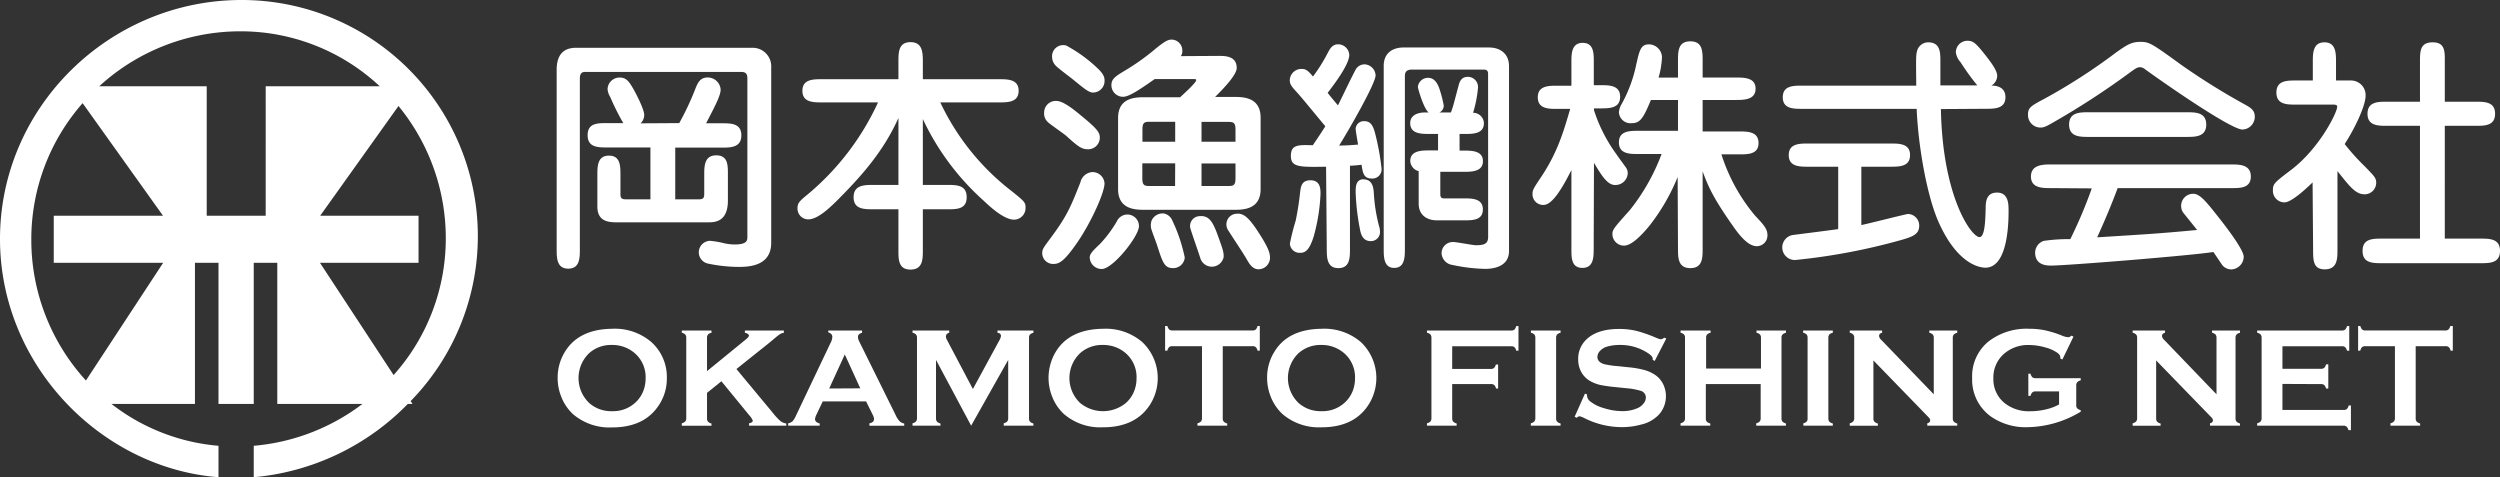 <svg xmlns="http://www.w3.org/2000/svg" viewBox="0 0 431.14 82.3"><rect x="0" y="0" width="431.14" height="82.3" fill="#333333" stroke="none"/><defs><style>.cls-1{fill:#fff;}</style></defs><g id="Layer_2" data-name="Layer 2"><g id="フッターテキスト"><path class="cls-1" d="M96,12.06c0-2,.68-3.82,3.35-3.82h30.49A3.2,3.2,0,0,1,133,11.63V41.87c0,3.86-3.53,4.16-5.57,4.16a26.51,26.51,0,0,1-5.22-.55,2,2,0,0,1-1.7-2,2,2,0,0,1,1.91-1.95,14.9,14.9,0,0,1,2.3.38,8.34,8.34,0,0,0,2,.25c2.08,0,2.17-.68,2.17-1.27V13.67c0-.59,0-1.27-1.06-1.27H101.06c-.46,0-1.06,0-1.06,1.14V42.93c0,1.53,0,3.4-2,3.4s-2-1.87-2-3.4Zm21.14,9.17a47.65,47.65,0,0,0,2.81-6c.34-.81.72-1.87,2.08-1.87a2.24,2.24,0,0,1,2.25,2.08c0,1-.89,2.72-2.51,5.82h2.68c1.61,0,3.4,0,3.4,2.08s-1.79,2.12-3.4,2.12h-8v8.92h4c.9,0,1-.3,1-1V30.19c0-1.53,0-3.4,2.08-3.4s2,1.83,2,3.4v4.42c0,3.73-2.38,3.73-3.35,3.73H106.5c-1.32,0-3.48,0-3.48-2.71V30.19c0-1.49,0-3.35,2-3.35S107,28.7,107,30.19v3.19c0,.67.05,1,1,1h4.17V25.43h-7.44c-1.61,0-3.39,0-3.39-2.12s1.78-2.08,3.39-2.08h2.76a41.05,41.05,0,0,1-2.25-4.5,2.94,2.94,0,0,1-.46-1.36,2.07,2.07,0,0,1,2.08-2c1.23,0,1.7.81,2.46,2.13.3.55,1.78,3.31,1.78,4.33a2,2,0,0,1-.63,1.44Z"/><path class="cls-1" d="M159.15,31.89h4.16c1.66,0,3.4,0,3.4,2.12s-1.79,2.08-3.4,2.08h-4.16v7c0,1.62,0,3.4-2.13,3.4s-2.08-1.83-2.08-3.4v-7h-4.33c-1.61,0-3.4,0-3.4-2.08s1.79-2.12,3.4-2.12h4.33V20.34c-2.63,5.9-6.58,10.23-10.61,14.27-1.66,1.65-3.48,3.22-4.93,3.22a1.86,1.86,0,0,1-1.87-1.91c0-.93.39-1.27,1.79-2.42a45.14,45.14,0,0,0,12.1-15.84h-9.64c-1.53,0-3.4,0-3.4-2s1.87-2,3.4-2h13.16v-3c0-1.61,0-3.39,2.08-3.39s2.13,1.78,2.13,3.39v3h13.08c1.57,0,3.44,0,3.44,2s-1.87,2-3.44,2H162.16A41.78,41.78,0,0,0,174.52,33c2.12,1.7,2.34,1.91,2.34,2.76a2,2,0,0,1-2,2.12c-1.74,0-4.25-2.33-5.31-3.35a43.8,43.8,0,0,1-10.4-14Z"/><path class="cls-1" d="M190.48,31.63c0,1.62-2.34,6.76-4.67,10.15s-3.19,3.74-4.16,3.74a1.87,1.87,0,0,1-1.91-1.87c0-.68.17-.89,1.69-2.93,2.68-3.65,3.28-5.22,4.89-9.26a2.27,2.27,0,0,1,2-1.78A2.07,2.07,0,0,1,190.48,31.63ZM182.2,17.41c1.19,0,3.14,1.61,4.16,2.46,2.93,2.38,3.31,3,3.31,3.87a2,2,0,0,1-2,2c-1.1,0-1.61-.34-3.77-2.29-.47-.43-2.81-2-3.23-2.43a2,2,0,0,1-.6-1.65A2,2,0,0,1,182.2,17.41Zm6.79-5.9c1,.89,1.49,1.57,1.49,2.25a2,2,0,0,1-2,2.2c-.72,0-1.61-.76-3.48-2.29-.46-.38-2.67-2-3-2.42a2.19,2.19,0,0,1-.56-1.4,1.92,1.92,0,0,1,2.43-2A24.81,24.81,0,0,1,189,11.51ZM196.42,39c0,1.74-4.5,7.39-6.41,7.39a2.06,2.06,0,0,1-2.08-2c0-.68.77-1.36,1.79-2.34a21.11,21.11,0,0,0,2.88-3.86,2,2,0,0,1,2.25-1.15A2,2,0,0,1,196.42,39ZM210.18,9.64c1.07,0,3.1,0,3.1,2.08,0,1.23-2.46,3.74-3.73,5h3.31c1.44,0,4.54,0,4.54,3.57V32.61c0,3.57-3.1,3.57-4.54,3.57H197.4c-1.48,0-4.58,0-4.58-3.57V20.34c0-3.57,3.1-3.57,4.58-3.57h6.12c.59-.55,2.76-2.5,2.76-2.93,0-.21-.09-.21-.81-.21h-6.33c-3.06,2.16-4.54,3.06-5.47,3.06a2,2,0,0,1-2-2c0-1.15.76-1.57,2.67-2.72a39.31,39.31,0,0,0,4.59-3.27c2.12-1.78,2.59-1.87,3.18-1.87a1.88,1.88,0,0,1,1.79,1.91,1.44,1.44,0,0,1-.26.94ZM202.67,21h-4.16c-1.07,0-1.49,0-1.49,1.36v2.08h5.65Zm0,7.17H197v2.55c0,1.36.42,1.36,1.49,1.36h4.16Zm-2.13,8.62A2,2,0,0,1,202.16,38a27.85,27.85,0,0,1,2.16,6.42,2,2,0,0,1-2,1.82c-1.49,0-1.79-.89-2.76-3.9-.13-.47-1-2.64-1.06-3.06a2.71,2.71,0,0,1,.08-1.19A2.06,2.06,0,0,1,200.54,36.81Zm6.54.47c1.36,0,2,.81,2.85,3.1,1,2.76,1.1,3.06,1.1,3.95a2.08,2.08,0,0,1-4,.3c-.26-.89-1.78-5.14-1.78-5.4A1.7,1.7,0,0,1,207.08,37.28Zm.13-12.82h5.86V22.38c0-1.36-.42-1.36-1.49-1.36h-4.37Zm0,7.64h4.37c1.07,0,1.49,0,1.49-1.36V28.19h-5.86Zm6.24,4.76c1.15,0,2.08.89,3.66,3.35s1.91,3.4,1.91,4.25a2,2,0,0,1-2,2c-1.06,0-1.66-1.11-2-1.7-.46-.85-3.27-5.06-3.31-5.19a1.87,1.87,0,0,1-.17-1.23A1.83,1.83,0,0,1,213.45,36.86Z"/><path class="cls-1" d="M228.69,28.75c-4.67.08-6.07.08-6.07-1.87s1.27-1.91,3.78-1.83c1-1.48,1.36-2,2.16-3.27-4.07-4.92-4.24-5.14-5.13-6.11s-1-1.32-1-1.87a2,2,0,0,1,2-1.91c.72,0,1.06.17,2,1.31A28.52,28.52,0,0,0,229,9.08c.38-.72.81-1.44,1.78-1.44a1.93,1.93,0,0,1,1.91,1.83c0,1.53-2.25,4.63-3.73,6.54.25.34,1.48,1.82,1.78,2.16.85-1.7,2.12-4.41,3-6.07a1.75,1.75,0,0,1,1.66-1A2,2,0,0,1,237.23,13c0,1.36-4.46,9.17-6.29,12.1,1.11,0,2.34-.08,3.27-.17-.08-.42-.42-2.42-.42-2.71a1.4,1.4,0,0,1,1.53-1.32c1,0,1.48.72,1.82,2.08A41.92,41.92,0,0,1,238.25,29a1.58,1.58,0,0,1-1.66,1.79c-1.44,0-1.57-1-1.78-2.38a20.47,20.47,0,0,1-2,.17V42.85c0,1.57,0,3.39-2,3.39s-2-1.87-2-3.39Zm-2.12,12c-.72,2.25-1.36,2.85-2.34,2.85A1.67,1.67,0,0,1,222.45,42a40,40,0,0,1,1-3.95,49.1,49.1,0,0,0,.76-4.88c.13-1,.26-2.08,1.78-2.08,1.74,0,1.74,1.52,1.74,2.33A31.66,31.66,0,0,1,226.57,40.72Zm8.62-9.81c1.57,0,1.7,1.62,1.74,2.47a28.38,28.38,0,0,0,.89,5.56,3.27,3.27,0,0,1,.17,1,1.56,1.56,0,0,1-1.61,1.61c-1.49,0-1.74-1.44-1.87-2.17a39.36,39.36,0,0,1-.72-6.28C233.79,32.27,233.79,30.91,235.19,30.91Zm21.44-18.17c0-.72-.38-.77-.85-.77H243.47c-.93,0-1.19.47-1.19,1.11V42.85c0,1.44,0,3.35-1.83,3.35s-1.82-1.91-1.82-3.35V11.34c0-2,1.31-3.15,3.44-3.15H256.8c1.91,0,3.44,1.06,3.44,3.23V43.27c0,2.72-2.67,3.1-4.12,3.1a30,30,0,0,1-5.64-.68,2.16,2.16,0,0,1-1.87-1.95,1.93,1.93,0,0,1,2-2c.64,0,3.36.55,3.91.55,1.32,0,2.12-.17,2.12-1.44Zm-4.92,13.2h.68c1.4,0,3.35,0,3.35,1.83s-2,1.83-3.35,1.83h-4v3.86c0,.72.38.72.68.72h3.31c1.48,0,3.35,0,3.35,1.91S253.87,38,252.39,38H247.8c-1.57,0-3.14-.8-3.14-2.88V29.51a1.89,1.89,0,0,1-1.45-1.74c0-1.83,2-1.83,3.36-1.83H248V23.1h-1.44c-1.44,0-3.36,0-3.36-1.87,0-1.4,1.36-1.83,2.47-1.83h.72c-.85-.59-1.87-4.16-1.87-4.41a1.75,1.75,0,0,1,1.74-1.57c1.28,0,1.79,1.23,2.13,2.37a21.13,21.13,0,0,1,.59,2.38,1.28,1.28,0,0,1-.76,1.23h2c.51-1.4.55-1.82,1.32-4.62.13-.56.42-1.53,1.57-1.53a1.76,1.76,0,0,1,1.78,1.87,20.74,20.74,0,0,1-.85,4.33,1.86,1.86,0,0,1,1.87,1.78c0,1.87-1.91,1.87-3.35,1.87h-.85Z"/><path class="cls-1" d="M274.84,42.85c0,1.48,0,3.35-1.95,3.35S271,44.33,271,42.85V29.34c-1.27,2.46-3.14,6-4.8,6a1.83,1.83,0,0,1-1.91-1.91c0-.68.17-.94,1.7-3.23,2.67-4.08,3.69-7.64,4.8-11.42H268.6c-1.53,0-3.4,0-3.4-2s1.87-2,3.4-2H271V10.74c0-1.44,0-3.35,1.95-3.35s1.91,1.91,1.91,3.35v3.95H276c1.53,0,3.4,0,3.4,2s-1.87,2-3.4,2h-1.11V19a26.67,26.67,0,0,0,3.87,7.6c.25.39,1.44,2,1.65,2.3a1.64,1.64,0,0,1,.3,1,2.11,2.11,0,0,1-2.21,2c-1.27,0-2.29-1.61-3.61-3.82Zm14.48-12.32A34.69,34.69,0,0,1,284.4,39c-1.28,1.53-3,3.36-4.33,3.36a2,2,0,0,1-2-2c0-.76.3-1.1,3-4.12a35.18,35.18,0,0,0,5.48-9.68h-4c-1.49,0-3.36,0-3.36-2s1.87-2,3.36-2h6.83V17.24h-4.67c-1.27,3.05-1.82,4-3.27,4a2,2,0,0,1-2.25-1.91,3.42,3.42,0,0,1,.43-1.32,23.9,23.9,0,0,0,2.55-6.83c.55-2.42.76-3.53,2.2-3.53a2.29,2.29,0,0,1,2.25,2.17,14.81,14.81,0,0,1-.59,3.56h3.35V10.53c0-1.66,0-3.4,2.13-3.4s2.12,1.74,2.12,3.4v2.84h5.78c1.48,0,3.35.05,3.35,1.92s-1.87,1.95-3.35,1.95h-5.78v5.43h6.24c1.49,0,3.4,0,3.4,2s-1.95,1.95-3.4,1.95h-3a31,31,0,0,0,5.77,10.53c1.57,1.66,2.17,2.34,2.17,3.44a1.86,1.86,0,0,1-1.83,1.87c-1.36,0-2.71-1.48-4-3.31-3.48-4.93-4.37-6.92-5.35-9.6v13.3c0,1.61,0,3.39-2.12,3.39s-2.13-1.78-2.13-3.39Z"/><path class="cls-1" d="M321,38.81c1.28-.25,7.73-1.91,8.07-1.91a2,2,0,0,1,1.91,2c0,1.65-1.27,2-4.24,2.8a105.92,105.92,0,0,1-17.16,3.14,2.17,2.17,0,0,1-.25-4.33c1-.13,7-.89,7.68-1V28.75h-5.14c-1.53,0-3.39,0-3.39-2s1.86-2,3.39-2H326c1.53,0,3.4,0,3.4,2s-1.87,2-3.4,2h-5Zm13.72-20C335,34,340,40.89,341.38,40.89c1,0,1-3.44,1.06-4.88,0-1,0-2.8,1.95-2.8s2,1.91,2,3.09c0,1.66,0,9.86-4,9.86-1,0-4.93-.6-8.2-8.16-2-4.75-3.4-13.12-3.65-19.23H310.8c-1.52,0-3.35,0-3.35-2s1.83-2,3.35-2h19.67c-.05-4.71-.05-5.22.12-5.9A2,2,0,0,1,332.5,7.3c2,0,2.13,1.53,2.13,3.06v4.37H341a42.53,42.53,0,0,1-2.89-4,3.16,3.16,0,0,1-.81-1.7,2,2,0,0,1,2-2c1,0,1.44.39,3.18,2.59.77,1,1.95,2.51,1.95,3.45a2,2,0,0,1-1,1.69c.42,0,2.42,0,2.42,2s-1.87,2-3.4,2Z"/><path class="cls-1" d="M376.15,11.17a117.09,117.09,0,0,0,11.26,7c.72.43,1.44.85,1.44,1.92a2.2,2.2,0,0,1-2.12,2.25c-2,0-13.51-8-16.82-10.41a1.4,1.4,0,0,0-.85-.34c-.47,0-.76.22-1.49.73a136.86,136.86,0,0,1-13.46,8.78c-1.27.73-1.61.9-2.29.9a2.17,2.17,0,0,1-2.08-2.25c0-1.19.51-1.49,2.84-2.72A100.24,100.24,0,0,0,365,9c1.66-1.15,2.51-1.78,4.08-1.78S371,7.43,376.15,11.17ZM353.64,32.44c-1.4,0-3.39,0-3.39-2s2-2.08,3.39-2.08h31.13c1.4,0,3.4,0,3.4,2.08s-2,2-3.4,2H365.2c-1.07,2.89-2.26,5.69-3.53,8.49,9.34-.59,10.36-.63,17.24-1.27l-2.25-2.8a2,2,0,0,1-.51-1.32,2.07,2.07,0,0,1,2.12-2.12c1.07,0,2.21,1.36,3.91,3.52,1.53,1.91,4.76,6.07,4.76,7.35a2.22,2.22,0,0,1-2.08,2.17,2,2,0,0,1-1.79-1c-.21-.3-1.14-1.7-1.36-2-4.11.64-25.39,2.34-27.94,2.34-.72,0-2.8,0-2.8-2.26a2.17,2.17,0,0,1,1.49-2,29.68,29.68,0,0,1,4.58-.3,81,81,0,0,0,3.7-8.75Zm23.45-13.08c1.52,0,3.39,0,3.39,2.12s-1.87,2.13-3.39,2.13H360.23c-1.53,0-3.4,0-3.4-2.13s1.87-2.12,3.4-2.12Z"/><path class="cls-1" d="M398.82,31.46c-1.27,1.24-3.69,3.44-4.84,3.44a2,2,0,0,1-2-2.16c0-1.06.34-1.32,3.19-3.48,4.92-3.78,7.89-9.9,7.89-10.83,0-.3-.17-.39-.76-.39h-6.33c-1.57,0-3.39,0-3.39-2.08s1.82-2.08,3.39-2.08h2.89V10.7c0-1.49,0-3.4,2-3.4s2,1.91,2,3.4v3.18h2.6a2.52,2.52,0,0,1,2.5,2.64c0,1.74-1.91,5.73-3.61,8.32a38.15,38.15,0,0,0,3.44,3.82c1.61,1.66,2,2,2,2.85a2,2,0,0,1-2,2c-1.53,0-2.55-1.31-4.68-4V43c0,1.62,0,3.45-2.2,3.45-2,0-2-1.58-2-3.45Zm18.52,9.69V21.7h-5.65c-1.57,0-3.4,0-3.4-2.08s1.83-2.08,3.4-2.08h5.65V10.7c0-1.87,0-3.4,2.2-3.4s2.08,1.7,2.08,3.4v6.84h5.27c1.61,0,3.4,0,3.4,2.08s-1.79,2.08-3.4,2.08h-5.27V41.15h6.12c1.61,0,3.4,0,3.4,2.12s-1.79,2.12-3.4,2.12h-16.9c-1.66,0-3.4,0-3.4-2.12s1.74-2.12,3.4-2.12Z"/><path class="cls-1" d="M105.53,56.7A9.66,9.66,0,0,1,112.34,59,8.1,8.1,0,0,1,115,65.3a8.19,8.19,0,0,1-1.27,4.41q-2.49,4-8.17,4a9.65,9.65,0,0,1-6.78-2.32,8.2,8.2,0,0,1-2-3,8.72,8.72,0,0,1-.61-3.21,8.46,8.46,0,0,1,1.26-4.52Q99.81,56.78,105.53,56.7Zm0,2.79a5.66,5.66,0,0,0-3.91,1.4,5.95,5.95,0,0,0,0,8.62,5.7,5.7,0,0,0,3.94,1.4,5.64,5.64,0,0,0,3.92-1.4,5.38,5.38,0,0,0,1.43-2,6,6,0,0,0,.43-2.21,5.46,5.46,0,0,0-1.86-4.38A5.88,5.88,0,0,0,105.54,59.49Z"/><path class="cls-1" d="M124.41,65.75l-2.48,2v4.41a.83.83,0,0,0,.18.57,1.2,1.2,0,0,0,.59.31v.38h-5.12V73a1.2,1.2,0,0,0,.6-.32.85.85,0,0,0,.17-.56V58.24a.82.82,0,0,0-.17-.55,1.19,1.19,0,0,0-.6-.31V57h5.12v.39a1.12,1.12,0,0,0-.6.3.85.85,0,0,0-.17.56V64l6.76-5.52c.32-.26.47-.46.47-.61s-.23-.4-.7-.48V57h6.72v.39a1.91,1.91,0,0,0-.6.19,11.33,11.33,0,0,0-1.05.82l-.93.77L127,63.64l6.33,7.62a10.18,10.18,0,0,0,1.27,1.36,2.08,2.08,0,0,0,1,.41v.38h-6.42V73c.43-.09.64-.24.64-.46a2.64,2.64,0,0,0-.58-.89Z"/><path class="cls-1" d="M149.36,69.22h-7.47l-1.1,2.31a2,2,0,0,0-.23.76c0,.35.27.6.8.74v.38h-5.43V73a1.55,1.55,0,0,0,.74-.34,3.43,3.43,0,0,0,.58-.94l6-12.62a2.28,2.28,0,0,0,.29-1c0-.37-.23-.63-.7-.79V57h5.83v.39c-.48.13-.71.37-.71.71a1.79,1.79,0,0,0,.22.79l6.26,12.65a4,4,0,0,0,.7,1.1,1.56,1.56,0,0,0,.8.4v.38h-6V73c.53-.09.79-.34.79-.75a1.94,1.94,0,0,0-.24-.75Zm-1-2.25-2.67-5.84L143,67Z"/><path class="cls-1" d="M167.48,73.41l-6.06-11.34V72.15a.85.85,0,0,0,.17.56,1.2,1.2,0,0,0,.6.32v.38h-4.82V73a1.2,1.2,0,0,0,.6-.32.85.85,0,0,0,.17-.56V58.24a.82.82,0,0,0-.17-.55,1.19,1.19,0,0,0-.6-.31V57h6.33v.39a.64.64,0,0,0-.57.66,1.23,1.23,0,0,0,.17.55l4.48,8.49,4.54-8.35a2,2,0,0,0,.3-.8c0-.33-.2-.51-.6-.55V57h6.2v.39a1.29,1.29,0,0,0-.6.31.82.82,0,0,0-.16.55V72.15a.85.85,0,0,0,.16.56,1.29,1.29,0,0,0,.6.32v.38H173.1V73a1.29,1.29,0,0,0,.6-.31.88.88,0,0,0,.17-.57V62.07Z"/><path class="cls-1" d="M190.2,56.7A9.69,9.69,0,0,1,197,59a8.56,8.56,0,0,1,1.39,10.69q-2.51,4-8.18,4a9.61,9.61,0,0,1-6.77-2.32,8.2,8.2,0,0,1-2-3,8.74,8.74,0,0,1,.65-7.73Q184.46,56.78,190.2,56.7Zm0,2.79a5.66,5.66,0,0,0-3.91,1.4,5.92,5.92,0,0,0,0,8.62,6.22,6.22,0,0,0,7.86,0,5.36,5.36,0,0,0,1.42-2,5.8,5.8,0,0,0,.43-2.21,5.45,5.45,0,0,0-1.85-4.38A5.89,5.89,0,0,0,190.21,59.49Z"/><path class="cls-1" d="M210.87,59.7V72.15a.8.8,0,0,0,.17.56,1.2,1.2,0,0,0,.6.32v.38h-5.13V73a1.28,1.28,0,0,0,.61-.32.85.85,0,0,0,.17-.56V59.7h-5.11a.82.82,0,0,0-.55.16,1.19,1.19,0,0,0-.31.61h-.39V56.22h.39a1.38,1.38,0,0,0,.32.61.77.77,0,0,0,.54.16H216a.83.83,0,0,0,.56-.16,1.28,1.28,0,0,0,.31-.61h.39v4.25h-.39a1.19,1.19,0,0,0-.31-.61.83.83,0,0,0-.56-.16Z"/><path class="cls-1" d="M227.88,56.7A9.7,9.7,0,0,1,234.7,59a8.54,8.54,0,0,1,1.38,10.69q-2.49,4-8.17,4a9.65,9.65,0,0,1-6.78-2.32,8.2,8.2,0,0,1-2-3,8.72,8.72,0,0,1-.61-3.21,8.39,8.39,0,0,1,1.27-4.52Q222.15,56.78,227.88,56.7Zm0,2.79a5.69,5.69,0,0,0-3.92,1.4,5.95,5.95,0,0,0,0,8.62,5.72,5.72,0,0,0,3.94,1.4,5.64,5.64,0,0,0,3.92-1.4,5.38,5.38,0,0,0,1.43-2,6,6,0,0,0,.43-2.21,5.46,5.46,0,0,0-1.86-4.38A5.87,5.87,0,0,0,227.9,59.49Z"/><path class="cls-1" d="M250.44,66.23v5.92a.83.83,0,0,0,.18.57,1.2,1.2,0,0,0,.59.31v.38h-5.12V73a1.2,1.2,0,0,0,.6-.32.85.85,0,0,0,.17-.56V58.25a.85.85,0,0,0-.17-.56,1.19,1.19,0,0,0-.6-.31V57h14.53a.82.82,0,0,0,.55-.16,1.28,1.28,0,0,0,.31-.61h.39v4.25h-.39a1.19,1.19,0,0,0-.31-.61.82.82,0,0,0-.55-.16H250.44v3.92h6.65a.86.86,0,0,0,.57-.17,1.29,1.29,0,0,0,.31-.6h.39V67H258a1.19,1.19,0,0,0-.31-.6.86.86,0,0,0-.57-.17Z"/><path class="cls-1" d="M264.78,72.15V58.24a.82.82,0,0,0-.17-.55,1.19,1.19,0,0,0-.6-.31V57h5.12v.39a1.12,1.12,0,0,0-.6.3.85.85,0,0,0-.17.56V72.15a.83.83,0,0,0,.18.57,1.2,1.2,0,0,0,.59.31v.38H264V73a1.2,1.2,0,0,0,.6-.32A.85.85,0,0,0,264.78,72.15Z"/><path class="cls-1" d="M287.36,58.38l-2,3.87-.34-.2a1.42,1.42,0,0,0,0-.19c0-.27-.23-.56-.7-.88a8.57,8.57,0,0,0-5-1.49,7.65,7.65,0,0,0-2.25.31,2.65,2.65,0,0,0-1.15.73,1.53,1.53,0,0,0-.44,1c0,.62.37,1,1.12,1.26a15.26,15.26,0,0,0,2.48.36l1.88.2a15.43,15.43,0,0,1,2.73.49,6.27,6.27,0,0,1,1.84.88,4.11,4.11,0,0,1,1.3,1.55,4.76,4.76,0,0,1-.65,5.13,6,6,0,0,1-3.13,1.81,12.49,12.49,0,0,1-3.41.45,14.31,14.31,0,0,1-6.43-1.57,3.79,3.79,0,0,0-.81-.31,1,1,0,0,0-.49.27l-.35-.18,1.78-4,.35.16v.16a1.34,1.34,0,0,0,.51,1,6.55,6.55,0,0,0,2.42,1.2,10.45,10.45,0,0,0,3.1.51,6.35,6.35,0,0,0,2.74-.54,2.63,2.63,0,0,0,1-.8,1.71,1.71,0,0,0,.38-1,1.21,1.21,0,0,0-.88-1.16,11.91,11.91,0,0,0-2.48-.45l-1.85-.19a25.27,25.27,0,0,1-2.64-.37,6.53,6.53,0,0,1-1.54-.56,4.07,4.07,0,0,1-1.72-1.62,4.46,4.46,0,0,1-.56-2.24,4.54,4.54,0,0,1,1.43-3.44q1.88-1.8,5.63-1.8a12.9,12.9,0,0,1,2.93.32,23.32,23.32,0,0,1,3.4,1.18,3.51,3.51,0,0,0,.85.28,1,1,0,0,0,.59-.28Z"/><path class="cls-1" d="M303.64,66.24h-9.46v5.92a.8.8,0,0,0,.17.56,1.29,1.29,0,0,0,.6.31v.38h-5.13V73a1.2,1.2,0,0,0,.6-.32.77.77,0,0,0,.17-.55V58.24a.77.77,0,0,0-.17-.55,1.19,1.19,0,0,0-.6-.31V57H295v.39a1.2,1.2,0,0,0-.61.3.85.85,0,0,0-.16.56v5.3h9.46v-5.3a.8.8,0,0,0-.17-.56,1.12,1.12,0,0,0-.6-.3V57H308v.39a1.19,1.19,0,0,0-.6.31.77.77,0,0,0-.17.55V72.16a.77.77,0,0,0,.17.55,1.2,1.2,0,0,0,.6.32v.38h-5.13V73a1.29,1.29,0,0,0,.6-.31.85.85,0,0,0,.17-.56Z"/><path class="cls-1" d="M311.73,72.15V58.24a.82.82,0,0,0-.17-.55,1.19,1.19,0,0,0-.6-.31V57h5.12v.39a1.12,1.12,0,0,0-.6.3.85.85,0,0,0-.17.56V72.15a.88.88,0,0,0,.17.57,1.29,1.29,0,0,0,.6.31v.38H311V73a1.2,1.2,0,0,0,.6-.32A.85.85,0,0,0,311.73,72.15Z"/><path class="cls-1" d="M323.08,62.16v10a.85.85,0,0,0,.17.56,1.2,1.2,0,0,0,.6.32v.38H319V73a1.2,1.2,0,0,0,.6-.32.85.85,0,0,0,.17-.56V58.24a.82.82,0,0,0-.17-.55,1.19,1.19,0,0,0-.6-.31V57h5.58v.39c-.35.08-.52.27-.52.55a1,1,0,0,0,.34.64L333.49,68V58.24a.82.82,0,0,0-.17-.55,1.29,1.29,0,0,0-.6-.31V57h4.82v.39a1.19,1.19,0,0,0-.6.31.82.82,0,0,0-.17.55V72.15a.85.85,0,0,0,.17.56,1.2,1.2,0,0,0,.6.32v.38h-5.17V73c.33-.08.5-.25.5-.52s-.2-.44-.59-.84Z"/><path class="cls-1" d="M355.1,67.5h-4.05a.81.81,0,0,0-.56.17,1.24,1.24,0,0,0-.31.6h-.38V64.45h.38a1.19,1.19,0,0,0,.31.61.87.87,0,0,0,.56.16h7.78v.38a1.2,1.2,0,0,0-.6.32.81.81,0,0,0-.17.56v3.37a.81.81,0,0,0,.16.56,1.23,1.23,0,0,0,.61.32V71a18.27,18.27,0,0,1-9.06,2.67,10.53,10.53,0,0,1-6.5-1.89,7.83,7.83,0,0,1-3.16-6.61,7.71,7.71,0,0,1,2.82-6.28A10.73,10.73,0,0,1,350,56.7a13.26,13.26,0,0,1,2.66.26,18,18,0,0,1,2.83.87,3.63,3.63,0,0,0,1.17.33,1,1,0,0,0,.59-.28l.33.18L355.67,62l-.35-.17a1.23,1.23,0,0,0-.11-.57,1.42,1.42,0,0,0-.43-.43,6.61,6.61,0,0,0-2.15-.94,10.15,10.15,0,0,0-2.68-.39,6.31,6.31,0,0,0-4.27,1.45,5.4,5.4,0,0,0-1.91,4.31,5.25,5.25,0,0,0,1.86,4.19,6.66,6.66,0,0,0,4.5,1.47,12,12,0,0,0,2.68-.31,8.75,8.75,0,0,0,2.29-.86Z"/><path class="cls-1" d="M371.84,62.16v10a.85.85,0,0,0,.17.56,1.2,1.2,0,0,0,.6.32v.38h-4.82V73a1.2,1.2,0,0,0,.6-.32.85.85,0,0,0,.17-.56V58.24a.82.82,0,0,0-.17-.55,1.19,1.19,0,0,0-.6-.31V57h5.58v.39c-.34.08-.52.27-.52.55a1,1,0,0,0,.34.64L382.25,68V58.24a.82.82,0,0,0-.17-.55,1.19,1.19,0,0,0-.6-.31V57h4.82v.39a1.19,1.19,0,0,0-.6.31.82.82,0,0,0-.17.55V72.15a.85.85,0,0,0,.17.56,1.2,1.2,0,0,0,.6.32v.38h-5.17V73c.34-.08.5-.25.5-.52s-.19-.44-.59-.84Z"/><path class="cls-1" d="M393.62,66.21V70.7h10.56a.82.82,0,0,0,.55-.16,1.28,1.28,0,0,0,.31-.61h.39v4.25H405a1.19,1.19,0,0,0-.31-.6.77.77,0,0,0-.55-.17H389.26V73a1.2,1.2,0,0,0,.6-.32.85.85,0,0,0,.17-.56V58.25a.85.85,0,0,0-.17-.56,1.19,1.19,0,0,0-.6-.31V57h14.63a.82.82,0,0,0,.55-.17,1.19,1.19,0,0,0,.31-.6h.39v4.25h-.39a1.19,1.19,0,0,0-.31-.6.77.77,0,0,0-.55-.17H393.62v3.89h6.66a.82.82,0,0,0,.55-.16,1.28,1.28,0,0,0,.31-.61h.39V67h-.39a1.25,1.25,0,0,0-.31-.59.77.77,0,0,0-.55-.17Z"/><path class="cls-1" d="M416.6,59.7V72.15a.85.85,0,0,0,.17.56,1.2,1.2,0,0,0,.6.32v.38h-5.12V73a1.2,1.2,0,0,0,.6-.32.85.85,0,0,0,.17-.56V59.7h-5.1a.85.85,0,0,0-.56.16,1.19,1.19,0,0,0-.31.61h-.38V56.22h.38a1.49,1.49,0,0,0,.32.61.8.8,0,0,0,.55.16h13.77a.81.81,0,0,0,.56-.16,1.28,1.28,0,0,0,.32-.61H423v4.25h-.38a1.19,1.19,0,0,0-.32-.61.81.81,0,0,0-.56-.16Z"/><path class="cls-1" d="M70.82,69.17A40.72,40.72,0,0,0,41.66,0C18.9,0,0,18.44,0,41.21,0,62.93,17.39,80.72,37.68,82.3V76.88a34.83,34.83,0,0,1-18.46-7.22h14.4V45.32h4.06V69.66h6.08V45.32h4.06V69.66H62.51a36.07,36.07,0,0,1-18.75,7.22V82.3A42.37,42.37,0,0,0,70.33,69.66h.81Zm-56-3.55A35.94,35.94,0,0,1,5.4,41.21a35.5,35.5,0,0,1,8.85-23.42L28.11,37.2H9.27v8.12H28.14Zm31-50.74V37.2H35.65V14.88H17.11A36,36,0,0,1,41.43,5.4a35.08,35.08,0,0,1,24.06,9.48ZM55.22,37.2l13.5-18.92a35.94,35.94,0,0,1,8.16,22.93,35.3,35.3,0,0,1-9,23.47L55.18,45.32h17V37.2Z"/></g></g></svg>
